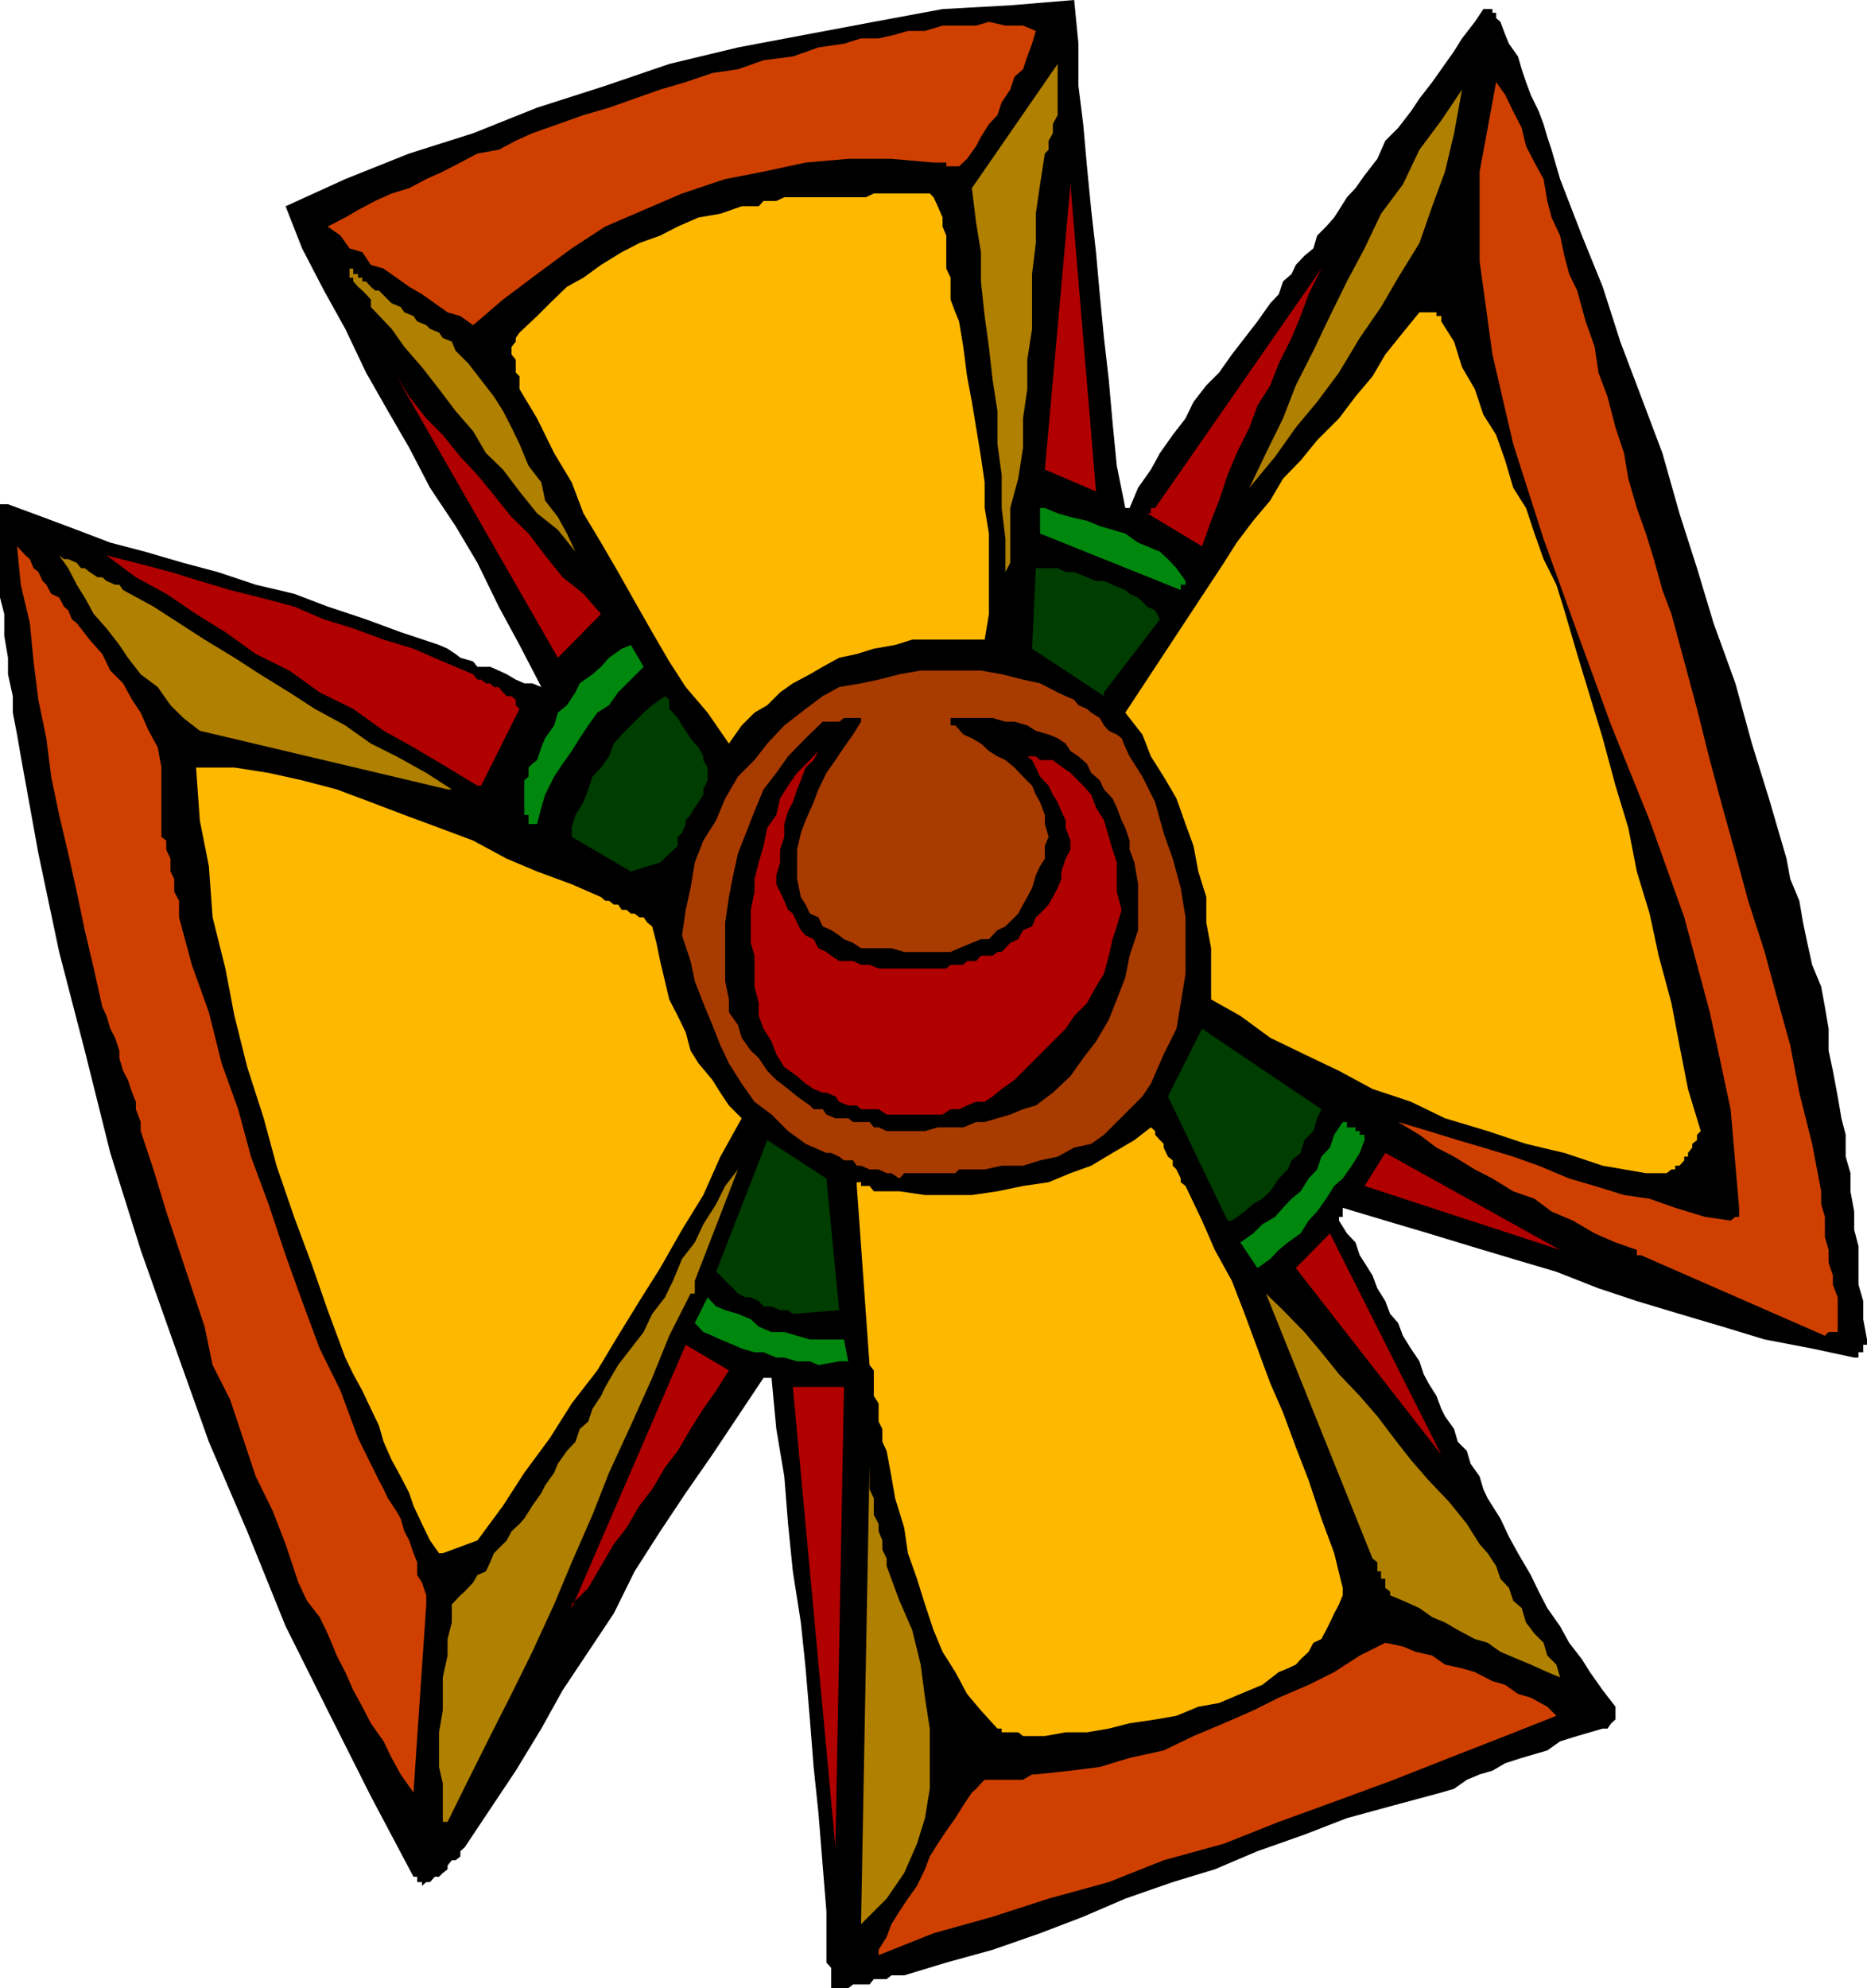 <svg xmlns="http://www.w3.org/2000/svg" width="350.402" height="373"><path d="M156.8 373h2.4l.902-.7h3.097l.801-1h2.402l.899-.702h2.398l7.903-2.399 8.699-2.398 8.898-3.102 8.102-3.101 7.898-3.399 8.903-3.101 7.898-2.399 8-3.398 8.8-3.102 8-3.101 8.802-2.399 8.898-2.398 2.402-.703 2.399-1.7 2.398-1 2.403-.699 2.398-1.398 3.102-1 2.398-.703 2.402-.7 2.399-1.699 3.199-1 2.402-.699 2.399-.7h.898l.703-1 .797-.702v-2.399l-2.398-3.101-2.399-3.399-1.5-2.398-2.402-3.102-1.7-3.101-2.398-3.399-1.601-3.101-1.5-3.098-2.399-4.102-1.703-3.097-1.597-3.403-2.403-3.8-.797-1.7L277.7 277l-1.7-2.402-.7-2.399-1.698-1.699-.7-2.402-1.703-2.399-.699-1.398-.898-2.403-1.5-2.398-.903-1.7-.797-2.402-1.601-2.398-1.5-2.402-.899-2.399-1.5-1.699-.902-2.402-1.5-2.399-.898-2.398-1.5-2.403-.903-1.398-.797-2.402-1.601-1.7-1.5-2.398v-.7H252v-1.702l8 2.402 8.102 2.398 7.898 2.403 8 2.398 8.102 2.399 7.898 3.101 7.2 2.399 8 2.402 8.1 2.398 7.9 2.403 8.902 1.699 7.898 1.7h.8v-1h.9v-1.4h.702v-1l-.703-3.8v-3.402l-.898-3.098v-7.2l-.801-3.1v-3.4l-.7-3.8v-3.402l-.898-3.098v-4.102l-.8-3.097-.7-4.102-.902-4.8-.8-3.801V193l-.7-4.102-.7-3.8-1.698-4.098-.903-4.102-.797-3.8L337.7 169l-1.7-4.102-.7-3.8L332 149.8l-3.2-10.301-3.1-11.3-4.098-11.302-3.102-10.3-3.3-10.297L312 85l-4-10.602-3.898-10.3L300.8 53.8l-3.899-9.602-4.101-10.601-.7-2.399-.902-3.101-.797-2.399-.703-2.398-.898-2.403-1.5-3.097-.899-2.403-.8-2.398-.7-2.402-1.703-2.399L282.5 6.5l-.898-2.402-.801-.7v-1h-.7V1.7h-.902V1v.7h-.797l-1.601 2.398-2.399 3.101-1.5 2.399L270.5 13l-1.7 2.398-2.398 3.102-1.601 2.398L262.402 24 260 26.398l-1.5 3.403-2.398 3.097-1.7 2.403L252.801 37l-1.5 2.398-.899 1.403-1.5 1.699-1.703 1.7-.699 2.398L244.8 48l-1.6 1.7-.798 1.698-1.601 1.403-.801 2.398-1.598 1.7L236 60.3l-2.398 3.097-2.403 3.102-2.398 3.398-2.399 2.403L224 75.398l-1.5 3.102-2.398 3.098L217.699 85 216 88.098l-2.398 3.402L212 95.3h-.8l-1.598-7.902-.801-8.199-.7-7.898-.902-7.903-.797-8.199-.703-7.898-.898-7.903L204 31.2l-.7-7.898-.898-7.203v-7.9l-.8-8.199-12 1-12.7.7L164 4.097 151.2 6.5l-12.7 2.398L125.602 12l-12 4.098-12.801 4.101L88.8 25l-12 3.8-12 4.798-11.2 5.101 3.098 7.899L60.8 54.5l4 7.2 3.898 8.198 4.102 7.2 4 6.902 3.898 7.5 4.801 7.2 4.102 6.898 4 8.203L97.5 121l4.102 7.898-1.7-.699h-1.5l-1.601-.699-1.7-1-1.5-.7-1.601-.702h-2.398l-.801-1-2.399-.7-.902-.699-1.5-1-1.598-.699-7.203-2.402-6.5-2.399-7.199-2.398-6.3-2.403L48 109.7l-7.2-2.398-6.398-1.703L27.2 103.5l-6.5-1.7-6.297-2.402L8 97l-6.5-2.402H0v17.5l.8 3.101v4.102l.7 4.097v3.102l.902 4.098v3.101l.797 4.102.703 4.097 3.297 18.2 3.903 18.5 4.8 18.5L20.7 216.3l5.703 18.199 6.297 17.8 6.5 18.2 7.203 16.8 7.2 17.798 7.898 15.8L69.602 337l8 15.098h.699v1h.898v.703l.801-.703h.7l.902-1h.8l.7-.7.898-.699V350l.8-1h.7l.902-.7v-1l.797-.702 9.602-14.399 4.8-7.898 4-7.203 4.801-7.2 4.797-7.199 3.903-7.898 4.8-7.5 4.797-7.203 5-7.2 9.602-14.398h1.5l.898 9.598 1.5 8.902.703 8.898.899 8.903 1.5 9.597.898 8.602.801 9.598.7 8.902.902 8.598.8 9.902.7 8.598v9.601l.898 1V373h.8"/><path fill="#cf4000" d="m164.902 366.8 10.297-4.1 11.102-3.102 10.5-3.399 11.3-3.101L218.403 349l11.297-3.102 10.3-4.097 11.3-4.102 10.302-3.8L272 329.8l10.5-4.102 9.602-3.8-1.7-1.7-3.101-1.699-2.399-.7-2.402-1.702-2.398-.7-3.301-1.699-2.399-.699-3.203-.7-2.398-1.702-3.102-.7-2.398-1L260 308.2l-4.8 2.399-4.798 3.101-4.8 2.399L240 318.5l-4.8 2.398-5.5 2.403-5.7 2.398-5.598 2.7L212 329.8l-5.598 1.699-5.5.7-6.5.698h-.703l-1.699 1h-7.2l-.698.7-.903 1-.797.703-1.601 2.398-1.5 2.399-1.7 2.402-1.601 2.398-1.5 2.403-.898 2.398-1.5 3.102-1.7 2.398-1.601 2.399-1.5 2.402-.899 2.398-1.5 2.403v1"/><path fill="#b08000" d="m161.602 361 4.8-4.8 3.297-4.802 2.403-5.5 1.5-4.8.898-5.5V324.3l-.898-5.801-.801-6.2-1.602-6.5-2.398-5.5-2.399-6.5v-1.402l-.8-1.699V289l-.7-1.7v-1.402L164 284.2v-3.101l-.8-1.7v-4.8L161.601 361"/><path fill="#b00000" d="m156.8 346.598 1.602-86.399h-9.601zm0 0"/><path fill="#b08000" d="m84 341.8 3.902-7.902L92 325.7l4-7.898 3.902-7.903L104 301l3.3-7.902 3.9-8.899 3.1-7.898 4.102-8.903 4-8.898 3.2-7.902 4-7.899h.8v-2.398l8.098-20.903-2.398 3.102-1.7 3.398L132 229.7l-1.598 3.399L128 236.2l-1.7 4.102-1.5 3.097-2.398 3.102-1.601 3.398-2.399 3.102-2.402 3.098-2.398 4.101-.801 1.7-1.602 2.402-.797 2.398-1.601 1.399L108 270.5l-1.598 1.7-1.703 2.398L104 276.3l-1.7 2.398-.698 1.399-1.7 2.402-1.5 2.398-.902 1L96 287.3l-.898 1.699-.7.7-1.703 1.698-.699 1.7-.8 1.703-1.598.699-.801 1.398-1.602 1.7-.797.703-1.601 1.7v3.398L84 307.5v3.098l-.898 4.101v6.2l-.7 4.101v6.5l.7 3.098v7.203H84"/><path fill="#cf4000" d="M77.602 336.3 80 301v-1.7l-.8-2.402-.9-1.398v-2.402l-.698-1.7L76.8 289l-.899-1.7-.703-2.402-.797-1.398-1.601-2.402-.801-1.7-.898-1.699-3.903-7.898-3.297-8.903L60 253l-3.3-8.902-3.098-8.598-3.2-9.602-3.3-8.898-2.403-8.902-3.097-8.598-2.403-9.602L36 181l-2.398-8.902V169l-.903-1.7v-2.402L32 163.5v-2.402l-.8-1.7V157.7l-.9-.699v-13l-.698-3.8-1.7-3.102-1.5-3.399-1.601-2.398-1.7-3.102-2.402-2.398-1.5-3.102-2.398-2.7-2.399-3.102-.902-.699-.7-1.699-.8-.7-.898-1.702-1.5-.7-.903-1.699L8 109l-.8-1.7-.9-.702-.698-1.7-.801-.699-1.602-1.699.703 7.2 1.7 7.198.699 7.2.898 7.203 1.5 7.199.903 7.2 1.5 7.198 1.699 7.2 1.601 7.203 1.5 7.199 1.7 7.2 1.597 7.198.801 1.7.7 2.402.902 1.7.8 2.398v1.402l.7 2.398.898 1.7.8 2.402.7 1.7v1.398l.902 2.402v1.7l2.399 7.198 2.398 7.903 2.403 7.199L36 241.7l2.402 7.198 1.5 7.2 3.297 6.5 2.403 7.203L48 277l3.2 6.5 2.402 6.2L56 296.897l1.602 3.403L60 303.398l1.5 3.102 1.7 4.098 1.6 3.101 1.5 3.399 1.7 3.101 1.602 3.102L72 326.699l1.5 3.102 1.7 3.097 2.402 3.403"/><path fill="#ffb800" d="M192 325.7h4.102L200 325h4l4.102-.7 3.898-1 4.8-.702 4-.7 4.102-1.699 3.899-.699 4-1.7 4.101-1.702 3.098-2.399 1.7-.699 1.5-.7.902-1 1.5-1.402.898-1.699 1.5-.699.902-1.7.7-1.402.8-1.699.899-1.699.699-1.7v-1.402l-1.598-6.5-2.402-6.5-2.398-7.199-2.403-6.199-2.398-6.5-2.399-5.5L236 253l-2.398-6.5-2.403-6.2-3.199-5.8-2.398-5.5-3.102-6.5-.898-.7v-.702l-.801-1.7-.7-.699v-1L219.2 217l-.797-1.7v-.702l-.703-.7-.898-1v-.699L216 211.5l-3.098 2.398-4.101 2.403-4 2.398-3.899 1.399-4.101 1.703-4.801.699-4.8 1-4.798.7h-8.8l-4.801-.7H164l-.8-1h-1.598v-.7h-.801v.7l2.398 33.598.801 1v4.8l.902 1.403v3.398l.7 1.399v2.402l.8 1.7.899 4.8.699 4.098 1.7 5.5.702 4.8 1.7 4.801 1.5 4.801 1.597 4.8 1.703 4.098 2.399 3.801 2.199 4.102 2.602 3.097 3.097 3.403H188V325h3.102l.898.7"/><path fill="#b08000" d="m292.8 314.7-.698-2.4-1.7-1.702-.703-2.399L288 306.5l-1.598-2.102-.8-2.699-1.602-1.398-.8-2.403-1.598-1.699-.801-2.398-1.602-2.403-1.5-1.699-2.398-3.8L272 281.8l-3.898-4.102-3.301-3.8-3.2-4.098-3.101-4.102-3.3-3.8-3.9-4.098-3.3-4.102-3.2-3.8-4-4.098-3.198-3.102 20 49.7.898.699v1.703h.7v1.398h.8v1.7l.902.699v.703l2.399 1 3.101 1.398 2.399 1.7 2.398 1 2.403 1.402 3.199 1.699 2.398.7 2.403 1.698 3.3 1.403 2.399 1 3.101 1.398 2.399 1"/><path fill="#b00000" d="m107.3 301 3.102-3.102 2.399-4.097 2.398-4.102 2.403-3.101L120 282.5l2.402-3.102 2.399-4.097 2.398-3.102 2.403-4.101L132 264.3l2.402-3.403 2.399-3.8-8.102-4.797-21.398 49.398V301"/><path fill="#ffb800" d="m83.102 291.398 6.5-2.398 4.8-6.5 4-6.2 4.797-6.5 4.102-6.5 4.8-6.202 3.899-6.5 4-6.5 3.902-6.2L128 230.7l4-6.5 3.2-7.199 4-7.2-2.4-2.402-1.6-2.398-1.5-2.402-2.598-3.098-1.5-2.402-.903-3.399-1.5-3.101-1.597-3.098-.801-3.402-.899-3.797-.703-3.403-.797-3.097-.902-.703-.7-1h-.8l-.898-.7h-.7l-.8-.699h-.903l-.699-1h-.8l-.9-.699h-.698l-.801-.7-5.5-2.402-6.5-2.398-5.7-2.402-6.3-3.399-6.399-2.398-6.5-2.403-6.3-2.398-6.403-2.402-6.5-1.7L50.402 145 44 144h-7.2l.7 9.898 1.7 8.602.702 9.598 2.399 9.601L44 190.598l2.402 9.601 3.098 9.602 2.402 8.898 3.297 9.602 3.203 8.597 3.098 8.903 3.3 8.898 1.5 3.102 1.7 3.097 1.602 3.403 1.5 3.097L72 270.5l1.5 3.398L75.2 277l1.6 3.098.802 2.402 1.597 3.398L80.7 289l1.703 2.398h.7"/><path fill="#b00000" d="m270.5 272.898-20.898-41.5-6.403 6.5zm0 0"/><path fill="#00870e" d="m153.602 256.098 3.898-.7h1.7l-.798-4.097H152l-2.398-.703-2.403-.7h-2.398l-2.399-1-1.5-1.398-2.402-1-2.398-.7-1.7-.702-1.601-1.7-2.399 4.801 1.598 1.7 1.7.699 1.5.703 2.402 1 1.597.699 2.403.7h1.699l2.398 1h1.5l2.403.698H152l1.602.7"/><path fill="#cf4000" d="m342.5 250.598.7-.7h1.702v.7-7.2L344 241v-1.7l-.8-2.402V234.5l-.7-2.402V228.3l-.7-2.403V223.5l-1.698-8.902-2.403-9.598-1.699-8.902-2.398-8.598-2.403-8.902-3.097-9.598-2.403-8.902-2.398-8.598-2.399-8.902L318.5 133l-2.398-8.902-2.403-8.899-1.699-4.5-1.598-5.8-1.5-4.801L307.2 95.3l-1.597-5.5-.803-4.8-1.602-4.8-1.5-5.802-1.699-4.5-.7-4.8-1.698-4.797L296 54.5l-1.5-3.102-.898-3.398-.801-3.8-1.602-3.4-.797-3.1-.703-4.102L288 30.5l-1.598-3.102-.8-3.398L284 20.898l-1.5-3.097-1.7-2.403-3.1 16.801V49l2.402 17.5L284 83.3l5.7 17.798 6.3 17.5 6.402 17.5 7.2 17.8 6.5 18.2 4.8 17.8 3.899 18.2 1.601 18.5v1.703h-.703l-.898.699-4.801-.7-5.598-1.702-4.8-1.7-4.801-.699-5.5-1.699-4.801-1.402-5.7-2.399L284 217l-5.598-1.7-4.8-1.402-5.5-1.699-5.7-1.699 4 2.398 3.2 2.403 3.3 1.699 3.899 2.398 3.3 1.7L284 223.5l4 1.398 3.2 2.403 4 1.699 4.1 2.398 3.9 1.7 4 1.402v1h.8l34.5 15.098"/><path fill="#003d00" d="m148.8 246.5 8.7-.7-2.398-24.702-11.102-7.2-9.598 24.7.797.703 1.602 1.699.8.7.899 1 1.5.698h.902l1.5.7.899 1h1.5l1.601.703h1.5l.899.699"/><path fill="#00870e" d="m236 237.898 2.402-1.699L240 234.5l1.7-1.402 2.402-1.7 1.5-2.398 1.597-1.7 1.703-2.402 1.5-2.398 1.598-1.402 1.7-2.399 1.5-2.398.902-2.403v-1h-.903v-.699h-.797v-.699h-1.601v-1H252l-1.598 2.398-.8 2.403L248 217l-.8 2.398-1.598 1.7-1.5 2.402-1.7 1.398-1.601 1.7-1.5 1.703-2.399 1.398-1.703 1.7-2.398 1.699 3.199 4.8"/><path fill="#b00000" d="M292.8 234.5 260 216.3l-3.898 6.2Zm0 0"/><path fill="#003d00" d="m231.2 229 2.402-1.7 1.597-1.402 1.703-1 1.5-1.398 1.598-2.402 1.7-1.7.702-1.699 1.7-1.398.699-2.403 1.699-1.699.7-2.398.8-1.703L225.602 193l-6.403 12.7 11.203 23.3h.797"/><path fill="#a83b00" d="m168.8 221.098.9-1h9.6l.7-.7h4.8l3.2-.699h4l3.2-1 3.3-.699 3.102-1.7 3.199-.702 2.398-1.7 2.403-2.398 2.398-2.402 2.402-2.399 1.598-2.398 2.402-5.5 2.399-4.801.8-4.8.899-5.5v-10.602l-.898-5.5-1.5-5.5-1.7-4.797-1.601-5.801-2.399-4.8-2.402-3.802-.8-1.699-.7-1.699-.898-.7-1.5-.702-.903-1-.797-1.399-1.601-1L204 133l-1.598-.7-.8-1-1.602-.702-1.5-.7-3.3-1.699-3.2-.699-4-1-3.898-.7H172.8l-4 .7-3.899 1-3.3.7-4.102.698-3.098 1.7L151.2 133l-4 3.098-3.2 3.402-2.398 3.098-3.102 3.101-2.398 4.102-1.7 4.097L132 157.7l-1.598 4.102-.8 4.797-.903 4.101-.699 4.8 1.602 4.8.8 3.798 1.598 4.101 1.7 4.102 1.5 3.797 1.6 3.402 2.4 3.8 2.402 3.4 3.199 2.398 3.101 3.101 3.297 2.399 3.903 1.703H156l1.5.699.902.7h1.7l.699 1h.8l1.598.698h1.703l1.5.7h.899l1.5 1"/><path fill="#ffb800" d="M308.902 220.098h3.899l.898-.7h.703v-.699h.797l.903-1V217h.699v-.7l.8-1v-.702l.899-.7v-1l.7-.699-2.4-7.898-1.6-8.203-1.5-7.899-2.4-8.898-1.698-7.903-2.403-7.898-1.597-8.2-2.403-7.902-2.398-8.898-2.399-7.902-2.402-7.899-2.398-8.199-1.5-4.8-2.403-4.802-1.699-4.8-1.598-4.797L284 91.5l-1.5-5.102-1.7-4.8-2.398-3.797L276.801 73l-2.399-4.102-1.5-4.8L270.5 60.3v-1h-.898v-.703h-1.5v-1 1h-1.7l-3.101 3.8L260 66.5l-2.398 4.098-3.2 3.8-3.101 4.102-4.102 4.098-3.097 3.8-3.301 3.403-2.399 4.097L235.2 97.7l-3.097 4.102-2.403 3.797-18.5 28.101 3.203 4.102 1.598 4.097 2.402 3.801 2.399 4.102 1.699 4.797 1.5 4.101.902 4.801 1.5 4.8v4.798l.899 4.8v9.602l5.5 3.098 5.601 4.101 6.399 3.102 6.5 3.097 6.3 3.403 7.2 2.398 6.398 3.102 8 2.398 7.203 2.399 7.2 1.703 7.199 2.398 8.101 1.399"/><path d="M166.402 212.2h7.2l2.398-.7h4.8l2.4-1h1.6l2.4-.7 2.402-.702 2.398-1 2.402-.7 3.2-2.398 3.3-3.102 2.399-3.398 2.398-3.102 2.403-4.097 1.5-3.801 1.597-4.102.801-4.097 1.602-4.801v-8.602l-.7-4.097-.902-2.403V157.7l-.8-2.398-.7-1.403-.898-2.398-.801-1.7-1.602-1.702-.797-1.7-1.601-1.398-.801-1.7-1.598-1.402-1.5-1L200 139.5l-1.5-1-1.7-.7-2.398-.702-1.601-1-2.399-.7H188.7l-2.398-.699h-7.899v1.399h.899l1.5 1.703 1.601.699 1.7 1 1.5 1.398 1.597 1 1.5.7 1.703 1.402 1.598 1.7 1.7 1.698.702 1.7.797 1.402.903 2.398v1.7L196.8 157l-.7 1.7v2.398l-.902 1.402-.797 1.7-.703 2.398-.898 1.703-.801 1.398-.898 1.7-2.403 2.402-1.5.699-1.597 1.7h-1.5l-1.7.698-2.402 1-1.598.7H169.7l-2.398-.7h-5.7l-1.5-1-1.699-.699-.902-.699-1.5-1-1.598-.7-.8-1.702-1.602-.7-.8-1.699-.9-1.398-.698-3.403v-5.5l.699-3.097.898-2.403 1.5-3.398.903-2.402 1.5-3.098 1.699-2.402 1.601-2.399 1.7-2.398 1.5-2.403v-.699h-3.2l-.902.7h-3.098L151.2 138.5l-3.297 3.398L145.7 145l-2.398 3.098-1.7 4.101-1.601 4.102-1.5 3.797-.898 4.101-.801 4.102-.7 4.797v11l.7 3.402v2.398l1.699 2.403.7 2.398 1.702 2.399 1.5 1.402 1.598 2.398 1.7 1.7 2.202 1.703 1.7 1.398 2.398 1.7.7.699h1.702l.7 1 1.699.703h2.398l.903.699h3.097l.801 1h.902l1.5.7"/><path fill="#b00000" d="M167.3 209.098h9.602l1.5-1H180l1.5-.7 1.7-.699h1.6l1.5-1 1.7-1.398 2.402-1.703L200 193l1.602-2.402 2.398-2.399 1.7-3.101 1.5-2.399.902-3.398.699-3.102.8-2.398.899-3.102-.898-3.398v-5.5l-.801-2.403-.7-2.398-.902-3.102-1.5-2.398-.898-2.402-1.5-1.7-2.399-2.398-2.402-1.7-.898-.702h-2.403l-.797-.7h-1.601l.898.7.703 1.402.797 1.7 1.602 1.698.8 1.7.899 1.402.7 1.7.8 1.698v1.403l.902 2.398v1.7l-.902 1.699-.8 2.402v1.398l-.7 1.7-.898 1.703-.801 1.398-1.602 1.7-.797.699-.703 1.703-1.699.699-.898 1.7-1.5.698-1.602 1.7h-.8l-.9.703h-2.198l-.903 1H181.5l-.7.699h-2.398l-.8.7h-12.7l-1.703-.7h-1.597l-1.5-.7H157.5l-1.5-1-.898-.702-1.5-.7-.903-1.699-1.5-.699-.898-1-.7-1.402-.8-1.7-.899-.699L147.2 169l-.797-1.7-.703-1.402V164.2l.703-2.398v-2.403L147.2 157v-2.402l.703-2.399.899-1.699.8-2.402.7-1.7.898-2.398 1.5-1.402.903-1.7-1.602 1.7-2.398 2.402-1.7 2.398-1.5 2.403-.703 3.097-1.699 2.403-.7 3.398-.898 3.102-.8 3.097v2.403l-.7 3.398v6.2l.7 2.402v5.797l.8 3.101v2.399l.899 2.402 1.5 2.398.898 2.403 1.5 2.398 2.403 1.7 1.597 1.402 1.5 1 1.703.699h.7l1.699.7.699 1 1.7.698h1.6l.802.7h3.3l1.5 1h.899"/><path fill="#003d00" d="m118.402 163.5 5.5-1.7 3.297-3.1V157l.801-.7.7-1.702v-.7l.902-1 .8-1.398.7-1 .898-1.402v-1l.8-1.7V144l-.8-1.402v-.7l-.898-1.699-.7-.699-.8-1-.903-1.402-.699-1-.8-1.399-.9-1-.698-.699v-1.7l-.801-.702-2.399 1.703-1.601 1.398-4.102 4.102-1.5 1.699-.898 2.398-1.5 2.102-1.602 1.7-.797 2.398-.902 2.402-1.5 2.398-.7 2.403V157l11.102 6.5"/><path fill="#00870e" d="m100.8 154.598.802-3.098.699-2.402 1.699-3.399 1.602-2.398 1.699-2.403 1.5-2.398 1.601-2.402 1.7-2.399 2.199-1.398 1.699-2.403 2.402-2.398 2.399-2.402-2.399-4.098-1.703.7-2.398 1.698-1.5 1.7-1.602 1.402-2.398 1.7-.801 1.698-1.598 2.403-1.703 1.398-.699 2.399-1.7 2.402-.698 1.7-.801 2.398-.899.703-.703.699v1.7l-.797.698v6.5h.797v1.7h1.602"/><path fill="#b08000" d="M84 148.098h.8L80 145l-5.598-3.102-4.8-2.398-4.801-3.402L59.1 133l-4.8-3.102-5.5-3.398-4.8-3.102L38.402 120l-4.8-3.102-4.801-3.097-5.7-3.102-.699-1h-.8L20 109l-.8-.7h-.9l-1.5-1-.898-.702H15.2l-.797-1-1.601-.7H12l-.898-.699 1.699 2.399 1.601 3.101 1.5 2.399 1.7 3.101L20 117.9l2.402 3.1L24 123.398l2.402 3.102 3.2 2.398L32 132.301l2.402 2.398 3.098 2.399 46.5 11"/><path fill="#b00000" d="M90.3 147.398 97.5 133l-.7-.7v-1l-.8-.702h-.898l-.7-.7-.8-1h-.903L92 128.2h-.8l-.9-.699h-.698l-.801-1-5.7-2.402-5.5-2.399L72 120l-5.7-2.102-5.5-1.699-5.6-2.398-6.4-1.703-5.6-1.399L37.5 109l-5.5-1.7-6.5-1.702-5.5-1.399 5.5 4.102 5.7 3.097 5.6 3.801 5.5 3.399 5.7 4.101 6.3 3.102 5.7 4.097L66.3 133l5.7 4.098 5.602 3.101L84 144l5.602 3.398h.699"/><path fill="#ffb800" d="m136.8 139.5 2.4-3.402 2.402-2.399 2.398-1.398 2.402-2.403 2.399-1.699L152 126.5l2.402-1.402 3.098-1.7 3.3-.699 3.2-1 4-.699 3.2-1h13.6l.802-4.8v-15.102L184.8 95.3v-4.8l-.7-4.8-.902-5.5-.797-4.802-.902-4.8-.7-5.5-.8-4.797-.7-1.703-.898-2.399v-4.101l-.8-1.7V44.2l-.7-1.699v-1.7L176 38.7l-.8-1.7-.7-.7H164l-1.5.7h-15.3l-1.5.7h-2.4l-.898 1H139.2l-4 1.398-4.097.703L127.2 42.5l-3.297 1.7L120 45.597l-3.3 1.703-3.9 2.398-3.3 2.399-3.098 1.703-3.203 3.097-2.398 2.403-3.301 3.097-.7 1v.7l-.8 1V66.5l.8 1v2.398l.7.7V73l3.3 5.5L104 85l3.3 5.5 2.2 5.8 3.3 5.5 3.2 5.5 3.102 5.5 3.3 5.798 3.2 5.5 3.097 4.8 4.102 4.801 4 5.801"/><path fill="#003d00" d="m207.2 129.898 10.5-13.699-.9-1.699-1.5-.7-1.698-1.702-1.602-.7-.8-.699-2.4-1-1.6-.699h-1.5l-1.7-.7-2.398-1H200l-1.5-.702h-4.098l-.703 15.101 13.5 8.899v-.7"/><path fill="#b00000" d="m104.7 123.398 8.1-8.199-3.3-3.8-3.898-3.098-3.301-4.102-3.102-4.101L96 97l-3.3-4.102-3.098-3.8-3.2-3.399-3.3-4.101L80 78.5l-3.2-4.102-2.398-3.8 30.297 52.8"/><path fill="#00870e" d="M221.602 109.7h.898v-.7l-1.7-2.402-1.6-1.7-1.5-1.398-2.4-1-1.698-.7-2.403-1.702-4.797-1.399-2.402-1-3.098-.699-2.402-.7-2.398-1h-.903v4.798l26.403 10.601v-1"/><path fill="#b08000" d="m188.7 107.3.902-1.702V95.3l1.5-5.5L192 84v-5.5l.8-5.5v-5.5l.9-5.8V51.397l.702-5.8v-5.5l.797-5.5.903-5.797.699-.703v-1.7l.8-1.398v-1.7l.899-1.702V12l-16.098 23.3.797 6.5.903 5.5v5.5l.699 6.5.8 5.798.7 6.203.898 5.797V83.3l.801 5.797V95.3l.7 5.797v6.203m-80.7-3.8-1.598-3.402L104.7 97l-2.398-3.102-.7-3.398-2.402-3.102-1.699-4.097-1.5-3.102-1.598-3.101-1.703-2.7-2.398-3.097-2.399-3.102-2.402-2.398-.7-1.703-1.698-.7-.7-1L80.7 61.7 80 61l-1.7-.7-.698-1-1.7-.702-.703-1-1.699-.7-2.398-2.398h-.7l-.8-.7-.903-1H68v-.702h-.8v-.7h-.9v-1h-.698v1.7h.699v.703l.898 1L68 54.5l.7.7.902 1v1.398l3.898 4.101 2.402 3.399 3.297 3.8L82.402 73l3.098 4.098 3.3 3.8L91.2 85l3.202 3.098 3.098 4.101 3.3 4.102 3.9 3.097 3.3 4.102"/><path fill="#b00000" d="m225.602 102.5 1.699-4.8 1.5-3.802 1.601-4.8 1.7-4.098 2.398-4.8 1.5-4.102 2.402-3.797L240 68.199l2.402-4.8 1.7-4.098 1.5-4.102L248 50.4l-31.2 44.9h-.8v1h-.7l10.302 6.199M205.7 92.2l-4.798-57.602-4.8 53.5zm0 0"/><path fill="#b08000" d="m234.5 91.5 4.8-5.8 3.9-5.5 4-4.802 4.1-5.5 3.9-6.5 4-5.8 3.202-5.5 4-6.5 2.399-6.899 2.398-6.5L272.902 25l1.5-8.2-3.902 5.798-4.098 5.5-3.101 6.5-4.102 5.5-3.097 6.5L252.8 52.8l-3.2 6.5-3.101 6.5-3.3 6.5-2.4 6.199-3.198 6.5-3.102 6.5"/><path fill="#cf4000" d="m88.8 61 5.602-4.8 6.399-4.802 6.5-4.8 6.3-4.098 7.2-3.102L128 36.301l8.102-2.703 7.199-1.399 7.898-1.699 8-.7h8.102l7.898.7h2.403v.7H180l1.5-1.4 1.7-2.402.902-1.699 1.5-2.398 1.597-1.703.801-2.399 1.602-2.398.8-2.403L192 13l.8-2.402.9-2.399.702-2.398-2.402-1h-3.3l-3.098-.703-2.403.703h-6.297l-3.3 1h-3.2L168 6.5l-3.098.7h-3.3l-3.2 1-4.8.698-4.801 1.7-5.5.703L138.5 13l-4.8.7-5 1.698-4.798 1.403-9.601 3.398-4.801 1.399-4.8 1.703L99.901 25 96.8 26.398l-3.2 1.7-4 .703-3.199 1.699-3.3 1.7L80 33.597 76.8 35.3l-3.3 1-3.098 1.398-3.203 1.7-2.398 1.402-3.301 1.7 2.402 1.7 1.7 2.398L68 47.3l1.602 2.398 2.398.7 2.402 1.699 2.399 1.703 2.398 1.398 2.403 1.7L84 58.597l2.402.703 2.399 1.7"/></svg>
